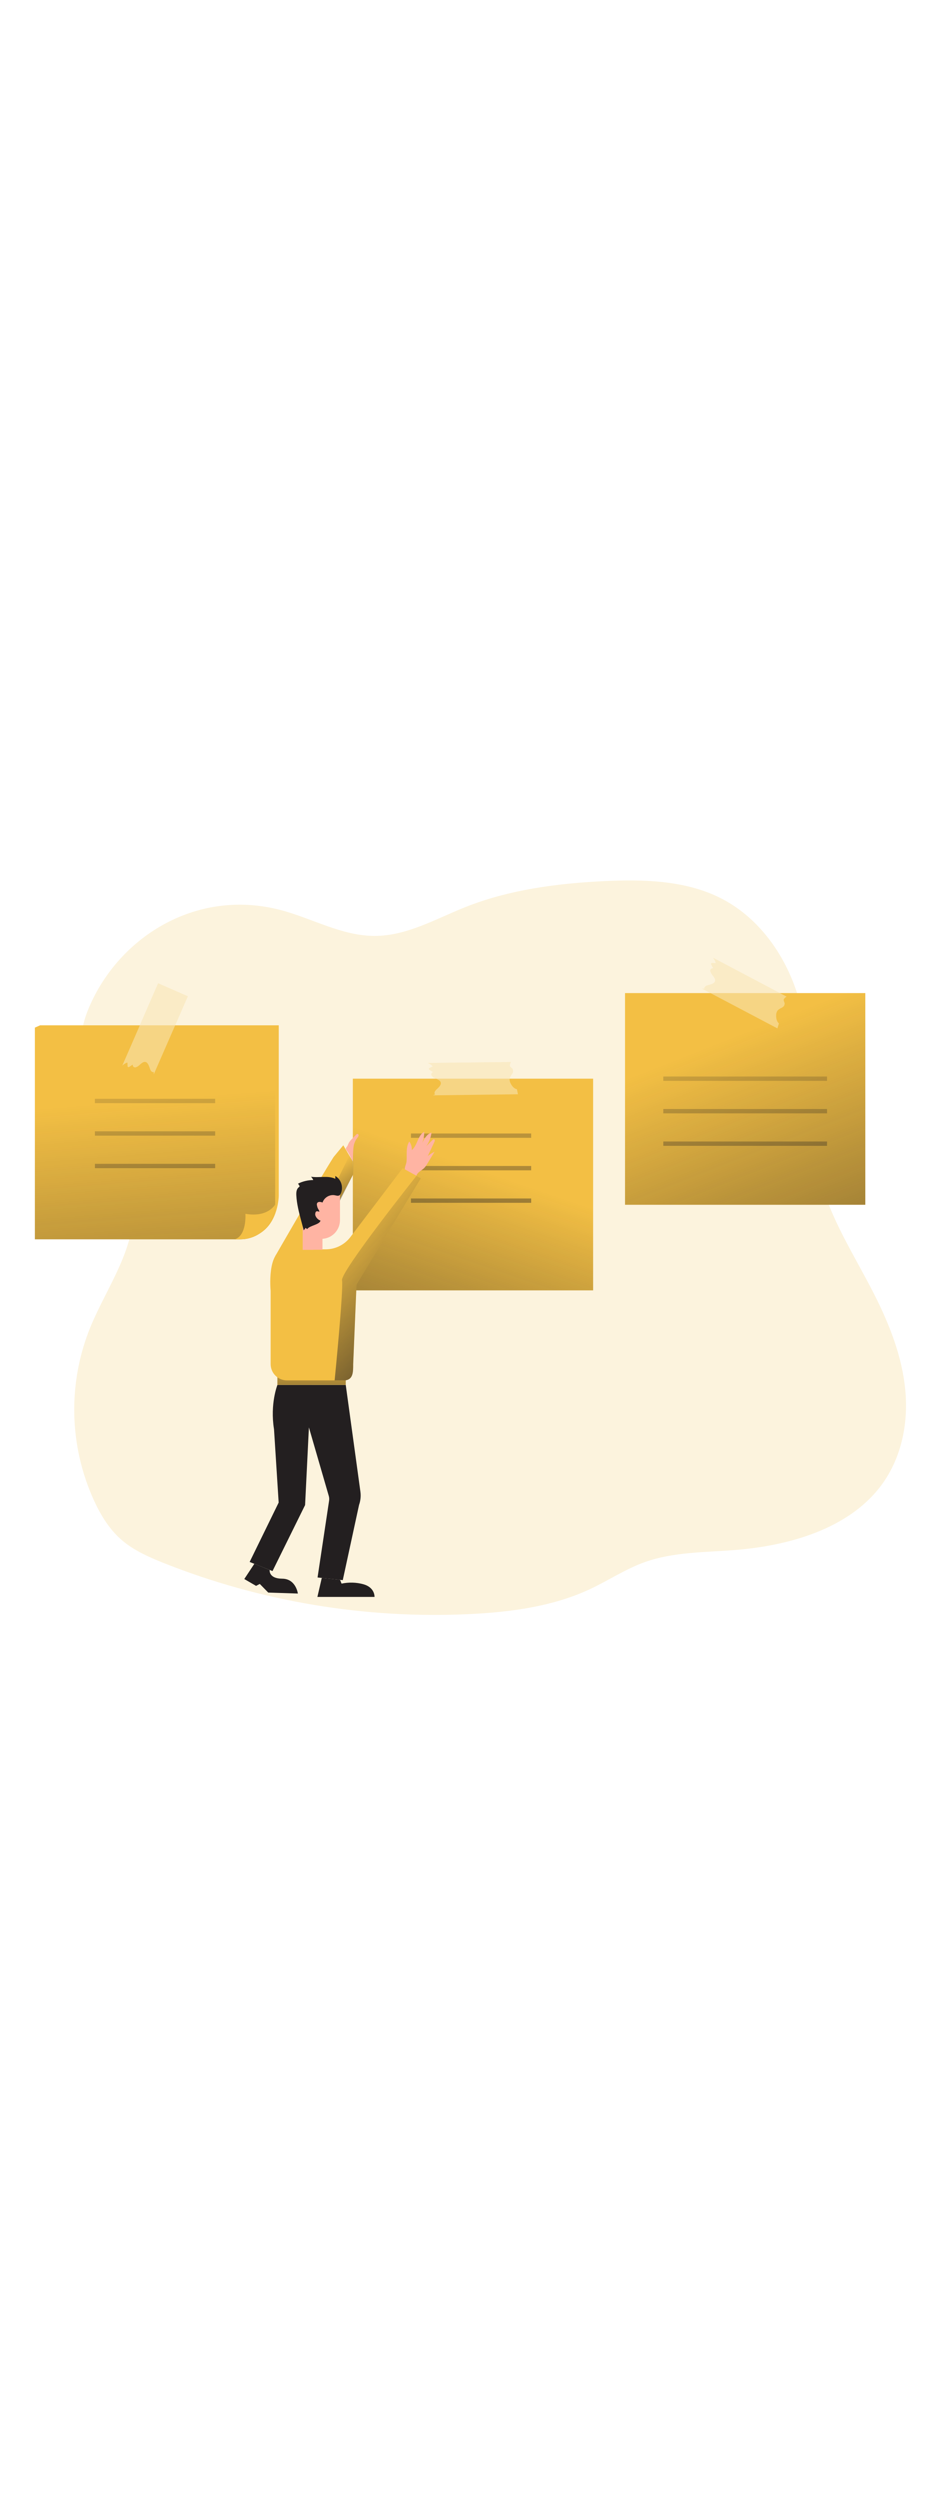 <svg id="_0070_notes" xmlns="http://www.w3.org/2000/svg" xmlns:xlink="http://www.w3.org/1999/xlink" viewBox="0 0 500 500" data-imageid="notes-95" class="illustrations_image" style="width: 186px;"><defs><style>.cls-1_notes-95,.cls-2_notes-95,.cls-3_notes-95,.cls-4_notes-95,.cls-5_notes-95,.cls-6_notes-95,.cls-7_notes-95,.cls-8_notes-95,.cls-9_notes-95,.cls-10_notes-95,.cls-11_notes-95,.cls-12_notes-95,.cls-13_notes-95,.cls-14_notes-95,.cls-15_notes-95,.cls-16_notes-95,.cls-17_notes-95,.cls-18_notes-95,.cls-19_notes-95,.cls-20_notes-95,.cls-21_notes-95,.cls-22_notes-95{stroke-width:0px;}.cls-1_notes-95,.cls-3_notes-95,.cls-11_notes-95{isolation:isolate;}.cls-1_notes-95,.cls-3_notes-95,.cls-22_notes-95{fill:#68e1fd;}.cls-1_notes-95,.cls-11_notes-95{opacity:.34;}.cls-2_notes-95{fill:url(#linear-gradient);}.cls-3_notes-95{opacity:.18;}.cls-4_notes-95{fill:url(#linear-gradient-11-notes-95);}.cls-5_notes-95{fill:url(#linear-gradient-12-notes-95);}.cls-6_notes-95{fill:url(#linear-gradient-13-notes-95);}.cls-7_notes-95{fill:url(#linear-gradient-10-notes-95);}.cls-8_notes-95{fill:url(#linear-gradient-16-notes-95);}.cls-9_notes-95{fill:url(#linear-gradient-15-notes-95);}.cls-10_notes-95{fill:url(#linear-gradient-14-notes-95);}.cls-11_notes-95{fill:#fff;}.cls-12_notes-95{fill:url(#linear-gradient-4-notes-95);}.cls-13_notes-95{fill:url(#linear-gradient-2-notes-95);}.cls-14_notes-95{fill:url(#linear-gradient-3-notes-95);}.cls-15_notes-95{fill:url(#linear-gradient-8-notes-95);}.cls-16_notes-95{fill:url(#linear-gradient-9-notes-95);}.cls-17_notes-95{fill:url(#linear-gradient-7-notes-95);}.cls-18_notes-95{fill:url(#linear-gradient-5-notes-95);}.cls-19_notes-95{fill:url(#linear-gradient-6-notes-95);}.cls-20_notes-95{fill:#231f20;}.cls-21_notes-95{fill:#ffb4a3;}</style><linearGradient id="linear-gradient-notes-95" x1="241.64" y1="1547.69" x2="125.18" y2="1346.47" gradientTransform="translate(-31 1951.13) scale(1 -1)" gradientUnits="userSpaceOnUse"><stop offset="0" stop-color="#231f20" stop-opacity="0"/><stop offset="1" stop-color="#231f20"/></linearGradient><linearGradient id="linear-gradient-2-notes-95" x1="419.35" y1="-284.91" x2="528.06" y2="-9.27" gradientTransform="translate(-31 422.5)" xlink:href="#linear-gradient-notes-95"/><linearGradient id="linear-gradient-3-notes-95" x1="428.19" y1="-321.67" x2="445.92" y2="-27.85" gradientTransform="translate(-31 422.5)" xlink:href="#linear-gradient-notes-95"/><linearGradient id="linear-gradient-4-notes-95" x1="427.14" y1="-321.61" x2="444.87" y2="-27.79" gradientTransform="translate(-31 422.5)" xlink:href="#linear-gradient-notes-95"/><linearGradient id="linear-gradient-5-notes-95" x1="426.09" y1="-321.54" x2="443.82" y2="-27.72" gradientTransform="translate(-31 422.5)" xlink:href="#linear-gradient-notes-95"/><linearGradient id="linear-gradient-6-notes-95" x1="288.1" y1="-215.96" x2="213.49" y2="2.08" gradientTransform="translate(-31 422.5)" xlink:href="#linear-gradient-notes-95"/><linearGradient id="linear-gradient-7-notes-95" x1="279.51" y1="-312.71" x2="297.23" y2="-18.88" gradientTransform="translate(-31 422.5)" xlink:href="#linear-gradient-notes-95"/><linearGradient id="linear-gradient-8-notes-95" x1="278.46" y1="-312.64" x2="296.18" y2="-18.81" gradientTransform="translate(-31 422.5)" xlink:href="#linear-gradient-notes-95"/><linearGradient id="linear-gradient-9-notes-95" x1="277.41" y1="-312.58" x2="295.13" y2="-18.75" gradientTransform="translate(-31 422.5)" xlink:href="#linear-gradient-notes-95"/><linearGradient id="linear-gradient-10-notes-95" x1="181.81" y1="-252.94" x2="205.34" y2="45.78" gradientTransform="translate(-99.9 421.99)" xlink:href="#linear-gradient-notes-95"/><linearGradient id="linear-gradient-11-notes-95" x1="111.33" y1="-302.56" x2="129.07" y2="-8.73" gradientTransform="translate(-31 422.5)" xlink:href="#linear-gradient-notes-95"/><linearGradient id="linear-gradient-12-notes-95" x1="110.28" y1="-302.49" x2="128.02" y2="-8.66" gradientTransform="translate(-31 422.5)" xlink:href="#linear-gradient-notes-95"/><linearGradient id="linear-gradient-13-notes-95" x1="109.23" y1="-302.43" x2="126.97" y2="-8.6" gradientTransform="translate(-31 422.5)" xlink:href="#linear-gradient-notes-95"/><linearGradient id="linear-gradient-14-notes-95" x1="201.64" y1="-384.46" x2="227.21" y2="-351.02" gradientTransform="translate(-31 596.5)" xlink:href="#linear-gradient-notes-95"/><linearGradient id="linear-gradient-15-notes-95" x1="267.49" y1="-120.12" x2="267.27" y2="-64.86" gradientTransform="translate(-99.9 421.99)" xlink:href="#linear-gradient-notes-95"/><linearGradient id="linear-gradient-16-notes-95" x1="275.42" y1="-182.29" x2="356.51" y2="-105.7" gradientTransform="translate(-99.9 421.99)" xlink:href="#linear-gradient-notes-95"/></defs><path id="background_notes-95" class="cls-3_notes-95 targetColor" d="M150.26,67.03c17.29,4.42,33.37,14.14,51.3,14.07,17.36-.05,32.87-9.24,48.82-15.56,23.36-9.27,48.97-12.66,74.34-13.89,20.92-1.02,42.81-.43,61.43,8.5,18.62,8.93,31.96,25.75,39.51,43.94,7.56,18.2,9.77,37.9,10.62,57.37.68,16.48.51,33.15,4.47,49.23,5.46,22.2,18.55,42.03,29.03,62.64,8.39,16.48,15.27,33.94,16.95,52.11,1.69,18.17-2.21,37.24-13.71,52.05-17.2,22.18-48.17,31.36-77.52,33.73-16.46,1.32-33.45,1.02-48.84,6.53-10.38,3.7-19.5,9.86-29.43,14.51-19.79,9.28-42.32,12.35-64.47,13.42-56.33,2.72-112.58-6.67-164.97-27.53-7.79-3.13-15.6-6.59-21.89-11.88-7.01-5.88-11.74-13.71-15.43-21.79-13.43-29.51-14.08-63.25-1.8-93.25,9.11-22.06,25.25-43.29,22.62-66.78-3.95-34.99-38.91-65.94-24.21-102.97,15.55-39.1,57.72-66.05,103.16-54.45Z" style="fill: #F3BF44;"/><path id="shadow_notes-95" class="cls-2_notes-95" d="M131.77,440c-3.11.88-6.65,2.14-7.73,5.19-.99,2.79.68,5.98,3.17,7.6s5.54,2.05,8.49,2.28c8.87.72,17.75.33,26.62-.06l54.88-2.44c10.74-.47,22.12-1.16,30.93-7.32,1.37-.95,2.73-2.35,2.44-3.97-.24-1.21-1.37-2.05-2.45-2.62-9.56-5.32-21.25-4.32-32.19-5.12-14.44-1.06-28.71-5.6-43.26-5-13.82.54-27.58,7.67-40.91,11.46Z"/><g id="notes_3_notes-95"><rect class="cls-22_notes-95 targetColor" x="336.04" y="111.84" width="129.18" height="113.8" style="fill: #F3BF44;"/><rect class="cls-13_notes-95" x="336.04" y="111.84" width="129.18" height="113.8"/><path class="cls-1_notes-95 targetColor" d="M377.45,109.45c.43,0,.86.05,1.29.05-.31-1.04.89-1.65,1.97-1.92,1.7-.43,3.78-.98,3.79-2.59,0-.85-.61-1.71-1.22-2.5-.65-.7-1.12-1.55-1.37-2.47-.11-.71.37-1.38,1.08-1.49.17-.03.35-.03.52,0l-1-1.8c-.95-1.72,1.47-.75,2.33-1.06-.29-1.03-.79-1.99-1.48-2.81l39.55,20.89c-.62.31-1.13.78-1.49,1.37-.35.68.42,1.66.44,2.32.01.08.01.17,0,.25l-.23.84c-.32.5-.77.9-1.29,1.17-.79.33-1.53.79-2.17,1.37-.61.79-.92,1.78-.88,2.78-.05,1.52.27,3.15,1.37,4.2.03.04.07.07.11.09l-.81,2.68-40.49-21.35Z" style="fill: #F3BF44;"/><path class="cls-11_notes-95" d="M377.45,109.45c.43,0,.86.05,1.29.05-.31-1.04.89-1.65,1.97-1.92,1.7-.43,3.78-.98,3.79-2.59,0-.85-.61-1.71-1.22-2.5-.65-.7-1.12-1.55-1.37-2.47-.11-.71.37-1.38,1.08-1.49.17-.03.35-.03.52,0l-1-1.8c-.95-1.72,1.47-.75,2.33-1.06-.29-1.03-.79-1.99-1.48-2.81l39.55,20.89c-.62.31-1.13.78-1.49,1.37-.35.68.42,1.66.44,2.32.01.08.01.17,0,.25l-.23.84c-.32.5-.77.9-1.29,1.17-.79.33-1.53.79-2.17,1.37-.61.79-.92,1.78-.88,2.78-.05,1.52.27,3.15,1.37,4.2.03.04.07.07.11.09l-.81,2.68-40.49-21.35Z"/><rect class="cls-14_notes-95" x="356.62" y="156.69" width="88.02" height="2.33"/><rect class="cls-12_notes-95" x="356.62" y="174.16" width="88.02" height="2.33"/><rect class="cls-18_notes-95" x="356.62" y="191.63" width="88.02" height="2.33"/></g><g id="notes_2_notes-95"><rect class="cls-22_notes-95 targetColor" x="189.7" y="157.85" width="129.18" height="113.8" style="fill: #F3BF44;"/><rect class="cls-19_notes-95" x="189.7" y="157.85" width="129.18" height="113.8"/><path class="cls-1_notes-95 targetColor" d="M232.77,166.82c.39-.17.77-.36,1.15-.57-.77-.78,0-1.88.81-2.63,1.29-1.19,2.85-2.66,2.09-4.1-.4-.74-1.37-1.21-2.26-1.62-.91-.3-1.73-.82-2.39-1.52-.44-.57-.33-1.39.24-1.83.13-.1.28-.18.44-.22-.58-.36-1.15-.73-1.73-1.1-1.66-1.06.94-1.37,1.53-2.05-.74-.77-1.64-1.38-2.64-1.77l44.75-.51c-.4.56-.64,1.22-.68,1.9,0,.74,1.15,1.26,1.49,1.83.04.08.08.15.11.23l.18.87c-.03.59-.23,1.16-.57,1.64-.53.68-.96,1.43-1.26,2.24-.16.99.04,2,.55,2.86.68,1.37,1.73,2.63,3.19,3.04h.14l.57,2.73-45.73.57Z" style="fill: #F3BF44;"/><path class="cls-11_notes-95" d="M232.77,166.82c.39-.17.77-.36,1.15-.57-.77-.78,0-1.88.81-2.63,1.29-1.19,2.85-2.66,2.09-4.1-.4-.74-1.37-1.21-2.26-1.62-.91-.3-1.73-.82-2.39-1.52-.44-.57-.33-1.39.24-1.83.13-.1.28-.18.44-.22-.58-.36-1.15-.73-1.73-1.1-1.66-1.06.94-1.37,1.53-2.05-.74-.77-1.64-1.38-2.64-1.77l44.75-.51c-.4.56-.64,1.22-.68,1.9,0,.74,1.15,1.26,1.49,1.83.04.08.08.15.11.23l.18.87c-.03.59-.23,1.16-.57,1.64-.53.68-.96,1.43-1.26,2.24-.16.99.04,2,.55,2.86.68,1.37,1.73,2.63,3.19,3.04h.14l.57,2.73-45.73.57Z"/><rect class="cls-17_notes-95" x="220.94" y="187.32" width="64.64" height="2.33"/><rect class="cls-15_notes-95" x="220.94" y="204.79" width="64.64" height="2.33"/><rect class="cls-16_notes-95" x="220.94" y="222.26" width="64.64" height="2.33"/></g><g id="notes_1_notes-95"><path class="cls-22_notes-95 targetColor" d="M18.75,130.41l2.8-1.24h128.32v91.53s0,14.64-10.62,20.57c-4.34,2.44-120.5-110.87-120.5-110.87Z" style="fill: #F3BF44;"/><path class="cls-22_notes-95 targetColor" d="M147.94,130.41v95.07c0,10.35-8.39,18.73-18.74,18.73H18.75v-113.8h129.19Z" style="fill: #F3BF44;"/><path class="cls-7_notes-95" d="M147.94,130.41v95.07c0,10.35-8.39,18.73-18.74,18.73H18.75v-113.8h129.19Z"/><path class="cls-1_notes-95 targetColor" d="M100.98,113.56l-18.3,41.96c0-.43,0-.86-.04-1.28-1.02.38-1.72-.77-2.05-1.82-.56-1.67-1.26-3.7-2.87-3.58-.84.06-1.65.74-2.4,1.37-.65.71-1.46,1.25-2.37,1.56-.71.16-1.41-.28-1.57-.99,0,0,0,0,0,0h0c-.03-.17-.03-.34,0-.51l-1.71,1.13c-1.64,1.07-.86-1.41-1.24-2.24-1.01.37-1.92.94-2.69,1.69l19.28-44.28,15.95,6.99Z" style="fill: #F3BF44;"/><path class="cls-11_notes-95" d="M100.98,113.56l-18.3,41.96c0-.43,0-.86-.04-1.28-1.02.38-1.72-.77-2.05-1.82-.56-1.67-1.26-3.7-2.87-3.58-.84.06-1.65.74-2.4,1.37-.65.71-1.46,1.25-2.37,1.56-.71.16-1.41-.28-1.57-.99,0,0,0,0,0,0h0c-.03-.17-.03-.34,0-.51l-1.71,1.13c-1.64,1.07-.86-1.41-1.24-2.24-1.01.37-1.92.94-2.69,1.69l19.28-44.28,15.95,6.99Z"/><rect class="cls-4_notes-95" x="51.03" y="168.68" width="64.64" height="2.33"/><rect class="cls-5_notes-95" x="51.03" y="186.15" width="64.64" height="2.33"/><rect class="cls-6_notes-95" x="51.03" y="203.63" width="64.64" height="2.33"/></g><g id="character_notes-95"><path class="cls-22_notes-95 targetColor" d="M147.94,225.49c0,10.35-8.39,18.73-18.74,18.73h-2.96c6.55-2.11,5.7-13.72,5.7-13.72,12.25,2.11,15.99-5.01,15.99-5.01Z" style="fill: #F3BF44;"/><path class="cls-22_notes-95 targetColor" d="M147.94,253.32s23.25-40.51,31.4-53.33l5.23-6.33,5.13,8.72.12,7.02-21.45,40.41s-15.33,14.02-20.42,3.52Z" style="fill: #F3BF44;"/><polygon class="cls-10_notes-95" points="190.04 194.73 164.48 246.67 182.77 223.43 189.83 209.42 190.04 194.73"/><path class="cls-21_notes-95" d="M220.06,191.63c.98,1.34,1.44,2.98,1.32,4.63,3.11-2.55,3.16-7.92,6.7-9.84,0,2.06-.36,4.1-1.07,6.03,1.13-2.32,2.51-4.88,4.99-5.62-.33,2.64-1.3,5.17-2.82,7.35l3.23-3.26c.29-.29.68-.61,1.07-.42s.29.87.08,1.32l-3.56,7.62c1.13-.91,2.35-1.69,3.65-2.32l-3.91,6.44c-.44.82-.99,1.58-1.62,2.26-1.45,1.46-3.77,2.31-4.27,4.31.11-.43-5.62-2.26-6.03-2.88-.68-1.07.57-3.32.72-4.61.41-3.6-.57-7.77,1.53-11.03Z"/><path class="cls-20_notes-95" d="M185.89,322.5l7.88,57.38c.33,2.42.07,4.87-.74,7.17l-8.74,40.39-13.56-1.43,6.2-41.27c.14-.85.08-1.72-.16-2.55l-10.69-36.86-2.05,41.75-17.52,35.49-12.29-4.91,15.6-31.92-2.5-39.42c-2.22-13.72,1.84-23.85,1.84-23.85l36.72.03Z"/><rect class="cls-22_notes-95 targetColor" x="149.14" y="316.39" width="36.75" height="6.11" style="fill: #F3BF44;"/><rect class="cls-9_notes-95" x="149.14" y="316.39" width="36.75" height="6.11"/><path class="cls-22_notes-95 targetColor" d="M226.25,211.41l-34.57,57.1-1.8,42.86c0,4.1-.16,7.51-3.21,8.44-.59.17-1.21.25-1.82.24h-30.59c-4.82,0-8.73-3.9-8.75-8.72h0v-39.4s-2.25-22.33,8.34-22.33h21.21c5.13,0,9.98-2.34,13.15-6.37l28.3-37.29,9.74,5.45Z" style="fill: #F3BF44;"/><rect class="cls-21_notes-95" x="162.76" y="222.86" width="10.61" height="26.97"/><path class="cls-21_notes-95" d="M162.77,219.91v29.92h5.6v-1.82c0-2.23,1.81-4.04,4.04-4.04h.32c5.55,0,10.05-4.5,10.05-10.05h0v-14.01h-20.01Z"/><path class="cls-21_notes-95" d="M186.92,193.74c.21-.44.37-.91.6-1.37.48-.81,1.08-1.55,1.77-2.19l2.21-2.25c.15-.19.36-.33.6-.38.46-.05.78.51.68.96-.13.43-.37.82-.68,1.15-1.13,1.47-1.84,3.22-2.05,5.06-.2,1.83-.28,3.67-.25,5.51.04.6-.08,1.21-.35,1.75-.69-1.52-1.46-3.01-2.31-4.46-.29-.49-1.19-1.45-1.21-2.01s.8-1.28.99-1.76Z"/><path class="cls-20_notes-95" d="M183.74,215.2c-.38-2.1-1.64-3.94-3.46-5.05v1.54c-3.97-1.92-8.71-.41-13.06-1.13.5.52.91,1.13,1.2,1.8-2.84,0-5.65.66-8.19,1.93l.68,1c.08.1.14.22.16.35,0,.27-.25.44-.46.61-1.23.94-1.37,2.73-1.3,4.27.23,4.67,1.43,9.22,2.63,13.74.46,1.71.91,3.41,1.37,5.14l.96-1.32.91.63c1.24-1.92,6.66-2.33,7.15-4.57-1.37-.31-3-2.16-2.85-3.56.15-1.4.6-1.71,1.93-1.26.93.31-.59-1.59-.76-2.36s-.51-1.56-.13-2.22c.53-.92,1.9-.68,2.88-.3.88-2.51,3.31-4.14,5.97-4,1.37.1,2.68.93,3.58-.37.9-1.3,1.05-3.38.78-4.88Z"/><path class="cls-8_notes-95" d="M226.25,211.41l-34.57,57.1-1.8,42.86c0,4.1.08,8.07-4.22,8.68h-5.75s4.86-49.01,3.97-53.76c-.89-4.75,40-56.16,40-56.16l2.38,1.28Z"/><path class="cls-20_notes-95" d="M173.01,426.23l-2.37,10.24h30.72s.32-5.06-6.01-6.83c-3.82-1.04-7.84-1.15-11.71-.32l-.81-2.05-9.81-1.04Z"/><path class="cls-20_notes-95" d="M136.75,418.65l-5.41,8.19,6.33,3.69,2-1.05,4.54,4.64,15.94.53s-1.05-7.97-8.44-7.99-6.74-4.71-6.74-4.71l-8.22-3.3Z"/></g></svg>
